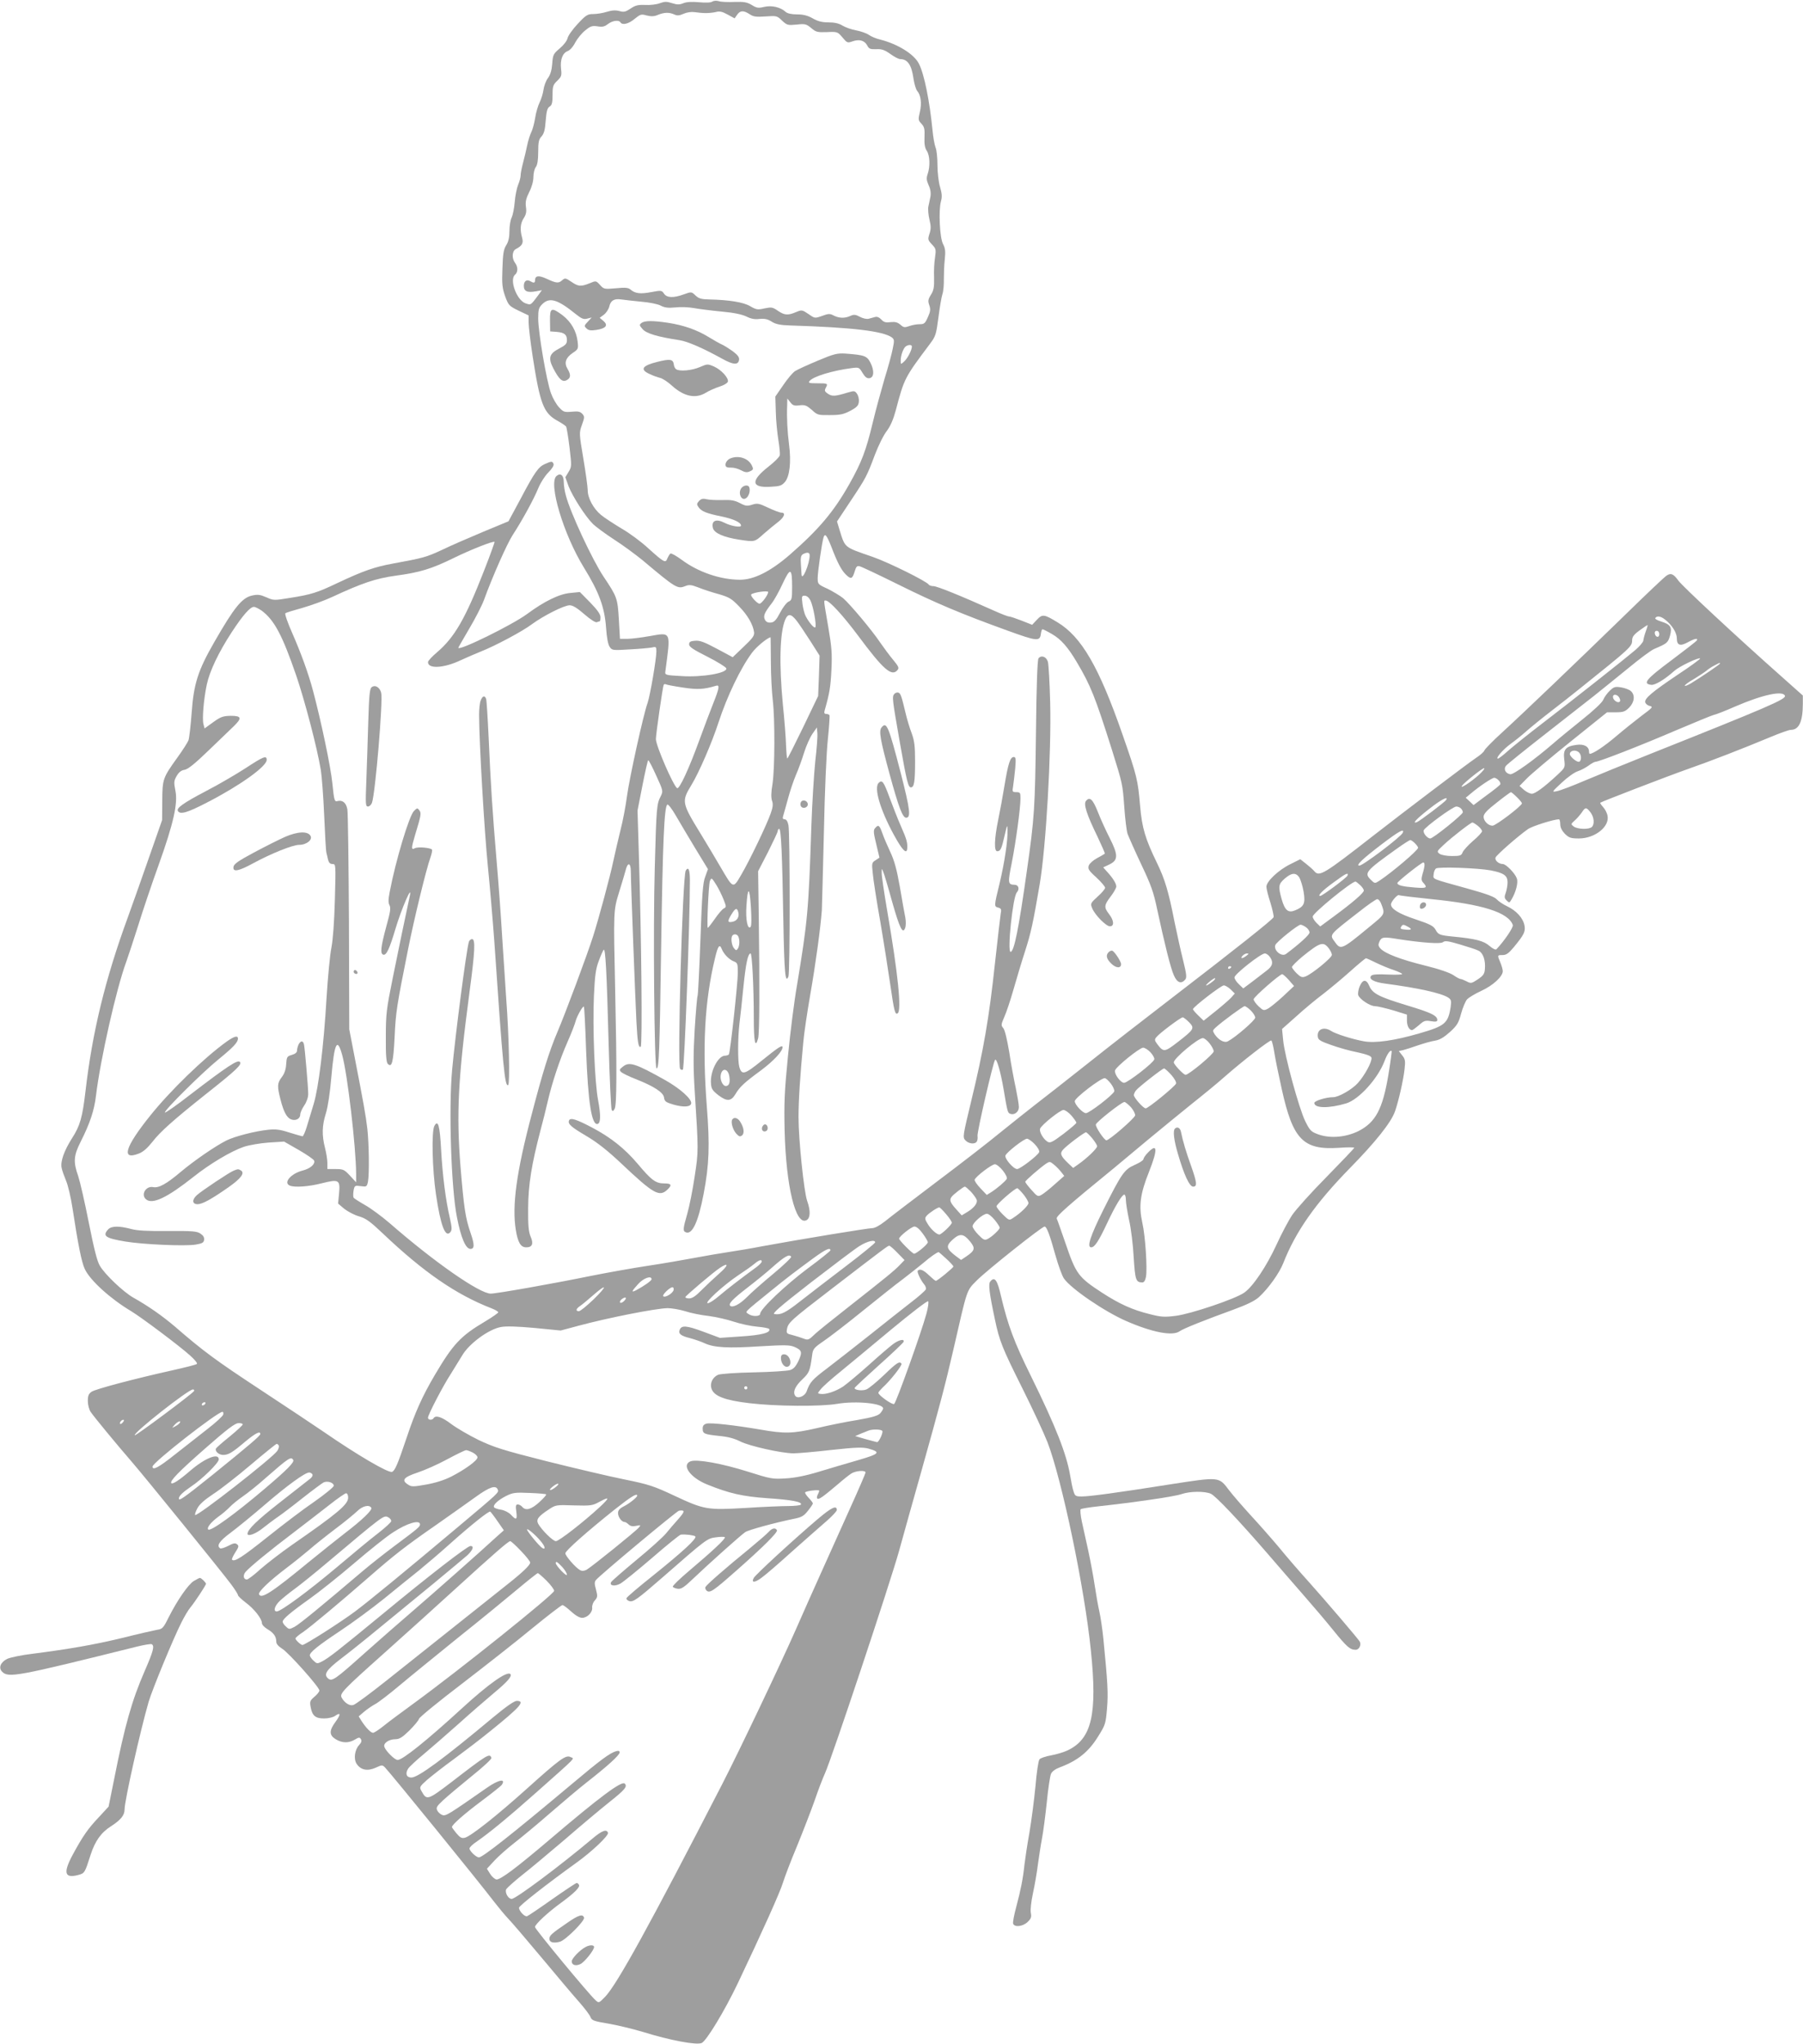 <?xml version="1.0" standalone="no"?>
<!DOCTYPE svg PUBLIC "-//W3C//DTD SVG 20010904//EN"
 "http://www.w3.org/TR/2001/REC-SVG-20010904/DTD/svg10.dtd">
<svg version="1.0" xmlns="http://www.w3.org/2000/svg"
 width="1129pt" height="1280pt" viewBox="0 0 1129 1280"
 preserveAspectRatio="xMidYMid meet">
<g transform="translate(0,1280) scale(0.1,-0.1)"
fill="#9e9e9e" stroke="none">
<path d="M4460 12790 c-9 -7 -42 -8 -83 -4 -45 4 -78 2 -98 -6 -24 -10 -38
-10 -70 0 -34 11 -46 11 -77 0 -20 -8 -62 -13 -92 -11 -45 2 -63 -3 -92 -23
-32 -21 -42 -23 -70 -15 -23 6 -46 5 -78 -5 -25 -8 -63 -14 -85 -14 -36 0 -46
-6 -98 -62 -32 -34 -60 -74 -63 -89 -4 -17 -24 -43 -49 -64 -40 -34 -43 -40
-47 -95 -3 -40 -11 -69 -27 -91 -13 -17 -25 -51 -28 -74 -3 -23 -14 -58 -24
-78 -10 -20 -23 -64 -28 -97 -5 -33 -16 -73 -24 -89 -8 -16 -20 -53 -26 -83
-6 -30 -18 -80 -26 -110 -8 -30 -15 -65 -15 -78 0 -12 -7 -39 -16 -60 -8 -20
-18 -68 -21 -107 -3 -38 -12 -82 -19 -97 -8 -15 -14 -53 -14 -84 0 -39 -6 -67
-20 -89 -17 -27 -21 -55 -24 -147 -4 -97 -1 -121 17 -173 21 -57 25 -61 84
-90 l63 -30 0 -44 c0 -25 11 -119 25 -210 46 -298 68 -355 151 -403 30 -16 56
-34 59 -39 3 -5 13 -63 21 -129 14 -119 14 -122 -6 -155 l-20 -33 20 -56 c25
-64 103 -186 151 -235 19 -19 79 -63 134 -99 55 -35 136 -95 180 -131 207
-174 218 -180 265 -161 25 10 38 9 82 -8 29 -12 87 -31 128 -42 66 -19 82 -29
128 -77 53 -54 88 -114 94 -163 2 -21 -11 -38 -66 -90 l-68 -65 -99 53 c-79
42 -107 53 -137 50 -29 -2 -37 -7 -37 -23 0 -15 27 -33 115 -77 63 -32 116
-65 118 -73 7 -29 -150 -57 -282 -48 -97 5 -103 7 -100 27 34 257 39 247 -99
223 -51 -9 -114 -17 -139 -17 l-46 0 -7 123 c-8 132 -11 140 -96 267 -70 105
-207 399 -235 505 -8 27 -14 67 -14 88 0 41 -20 58 -45 37 -53 -44 43 -366
172 -575 94 -152 129 -248 138 -375 4 -60 12 -104 22 -119 15 -23 17 -24 127
-17 61 3 123 9 139 12 25 6 27 4 27 -25 0 -48 -39 -276 -55 -322 -27 -75 -114
-472 -129 -584 -8 -61 -26 -157 -41 -214 -14 -57 -34 -143 -44 -190 -21 -100
-91 -360 -128 -476 -36 -113 -173 -481 -224 -600 -50 -118 -91 -249 -159 -510
-96 -362 -125 -575 -100 -727 13 -79 31 -108 65 -108 38 0 47 22 28 66 -13 31
-17 68 -16 179 1 147 21 272 78 490 15 55 35 136 45 180 27 116 74 259 124
372 24 54 46 112 50 128 8 32 46 99 52 92 3 -2 9 -125 14 -273 12 -327 35
-474 73 -461 19 6 19 58 2 149 -21 109 -35 451 -26 653 6 131 12 171 31 220
12 33 26 64 30 68 11 12 19 -130 31 -583 6 -223 15 -411 19 -419 6 -11 10 -10
19 7 13 25 14 238 3 742 -11 501 -11 498 25 615 17 55 35 115 40 134 13 55 33
51 33 -6 0 -64 28 -798 35 -938 7 -133 13 -167 27 -159 11 7 5 672 -12 1214
l-8 265 31 158 c17 86 33 157 36 157 4 0 26 -43 50 -96 43 -94 44 -97 29 -128
-26 -50 -28 -68 -38 -448 -11 -376 -3 -1258 11 -1258 16 0 19 96 29 765 10
653 19 868 38 887 5 5 28 -24 54 -69 25 -43 80 -136 123 -207 l78 -128 -17
-47 c-15 -38 -20 -107 -30 -392 -7 -190 -15 -350 -18 -355 -3 -5 -11 -99 -18
-209 -9 -153 -9 -243 0 -385 24 -380 24 -376 0 -535 -12 -82 -33 -187 -46
-233 -28 -97 -29 -111 -9 -118 40 -16 78 67 111 241 35 183 39 305 20 546 -29
374 -14 660 51 929 18 77 29 92 42 59 12 -32 47 -68 77 -79 22 -9 24 -15 24
-71 0 -64 -47 -497 -56 -511 -3 -4 -14 -8 -24 -8 -44 0 -95 -100 -88 -175 2
-33 10 -44 47 -73 53 -40 79 -38 106 7 27 46 55 72 160 149 80 60 135 119 135
145 0 17 -26 0 -130 -84 -108 -88 -126 -93 -141 -38 -10 36 -9 184 1 269 5 41
17 145 25 230 15 147 28 210 45 210 9 0 20 -208 20 -402 0 -152 9 -196 27
-130 9 30 10 330 4 767 l-4 280 62 120 c33 66 61 125 61 132 0 7 4 13 9 13 12
0 19 -157 26 -575 6 -326 12 -398 32 -349 10 24 10 896 0 947 -5 24 -13 37
-24 37 -10 0 -14 6 -10 18 3 9 16 58 30 107 13 50 36 118 51 153 15 34 38 97
51 140 13 42 37 95 52 117 l28 40 3 -36 c2 -20 -4 -99 -13 -175 -8 -77 -20
-265 -25 -419 -17 -517 -23 -583 -90 -987 -17 -97 -42 -295 -56 -440 -22 -221
-25 -295 -21 -468 9 -350 69 -596 137 -560 25 13 26 60 4 121 -20 58 -54 384
-54 524 0 103 10 262 30 470 4 50 24 185 44 300 34 194 64 417 72 525 1 25 7
245 13 490 5 254 16 505 25 584 8 77 12 144 10 148 -3 4 -12 8 -21 8 -11 0
-14 6 -9 23 30 105 37 147 42 252 5 102 2 143 -20 271 -30 175 -29 164 -16
164 23 0 108 -93 203 -220 159 -214 211 -259 247 -215 11 13 6 23 -27 63 -22
26 -58 75 -81 108 -52 78 -190 242 -233 279 -19 15 -62 41 -96 58 -62 28 -63
30 -63 68 0 38 26 217 36 252 9 31 20 18 49 -55 38 -100 63 -147 90 -174 33
-33 42 -30 56 16 10 34 16 39 33 34 12 -3 120 -54 241 -114 234 -116 390 -182
680 -287 190 -69 207 -71 213 -19 2 14 6 26 10 26 4 0 30 -13 59 -30 56 -32
100 -82 155 -175 87 -146 116 -220 219 -545 69 -221 68 -217 79 -365 5 -71 14
-146 20 -165 7 -19 45 -105 85 -190 62 -130 78 -175 100 -280 47 -219 85 -372
105 -416 20 -47 46 -57 71 -28 11 13 9 33 -13 122 -15 59 -38 166 -53 237 -38
194 -61 270 -111 373 -72 148 -93 217 -105 354 -14 165 -19 188 -111 451 -147
422 -256 610 -407 701 -84 51 -94 52 -129 15 l-29 -31 -66 26 c-36 14 -71 26
-79 26 -7 0 -49 16 -93 36 -212 95 -358 154 -380 154 -13 0 -26 4 -30 10 -12
20 -254 140 -350 173 -184 64 -172 54 -209 172 l-15 50 83 125 c100 150 104
159 154 292 22 58 55 125 75 150 23 31 41 73 56 129 53 200 54 203 214 416 36
48 39 59 53 165 8 62 19 128 25 146 6 17 10 60 9 95 0 34 2 90 6 124 5 48 3
69 -11 95 -21 39 -29 212 -13 268 8 28 6 49 -6 90 -9 30 -16 90 -16 136 0 46
-5 95 -12 111 -6 15 -15 64 -19 108 -18 183 -52 352 -85 416 -30 60 -132 123
-241 151 -27 6 -59 20 -73 30 -14 10 -49 22 -79 28 -29 5 -68 19 -86 30 -22
14 -50 20 -88 20 -40 0 -67 7 -98 25 -32 18 -59 25 -98 25 -36 0 -61 6 -72 16
-32 29 -86 42 -134 31 -37 -9 -48 -7 -78 12 -29 17 -47 21 -108 19 -41 -2 -85
0 -99 5 -14 4 -31 3 -40 -3z m-40 -72 c19 0 48 3 64 7 22 6 40 2 72 -16 l44
-24 16 23 c19 27 40 28 78 3 24 -16 41 -18 100 -14 69 5 72 4 103 -26 31 -29
36 -30 91 -25 53 6 60 4 91 -21 30 -26 39 -28 99 -26 66 3 67 2 97 -33 29 -35
32 -36 63 -25 42 15 75 6 92 -25 11 -22 19 -25 56 -24 34 2 53 -4 89 -30 25
-18 52 -32 61 -32 47 0 72 -36 84 -122 5 -33 15 -67 23 -77 23 -26 30 -78 17
-132 -11 -47 -11 -52 10 -74 18 -19 21 -33 19 -83 -2 -43 2 -68 14 -86 20 -29
22 -98 6 -145 -9 -26 -8 -39 6 -71 12 -26 15 -50 11 -72 -4 -18 -9 -46 -13
-62 -3 -15 0 -52 7 -81 10 -41 10 -60 0 -89 -11 -35 -10 -39 15 -66 26 -27 27
-32 20 -82 -5 -29 -8 -86 -6 -126 1 -60 -2 -80 -20 -108 -18 -29 -19 -39 -10
-65 9 -26 7 -40 -9 -75 -17 -39 -23 -44 -51 -44 -18 0 -47 -5 -66 -12 -29 -10
-35 -9 -55 9 -18 15 -32 19 -61 16 -30 -4 -43 -1 -58 16 -13 14 -28 20 -40 16
-10 -3 -28 -8 -40 -11 -12 -3 -35 2 -54 12 -28 15 -38 16 -60 6 -35 -16 -70
-15 -104 2 -24 13 -33 13 -73 -2 -46 -16 -46 -16 -86 12 -39 26 -41 27 -77 12
-51 -22 -73 -20 -114 8 -33 23 -40 24 -84 15 -43 -10 -52 -8 -90 14 -43 25
-130 39 -254 42 -51 1 -67 5 -88 25 -25 24 -26 24 -73 7 -65 -24 -106 -22
-124 4 -14 21 -17 22 -80 10 -69 -13 -101 -9 -130 16 -14 12 -32 14 -92 8 -72
-6 -75 -6 -99 21 -25 27 -25 27 -66 10 -55 -22 -70 -20 -114 10 -35 24 -40 24
-56 10 -23 -21 -37 -20 -97 8 -52 24 -74 21 -74 -11 0 -15 -9 -16 -29 -4 -23
14 -41 1 -41 -29 0 -34 22 -44 76 -34 l37 7 -21 -29 c-50 -67 -47 -65 -82 -53
-55 20 -102 148 -65 179 19 16 19 49 0 74 -21 28 -19 73 4 86 41 21 50 38 40
72 -14 51 -11 90 11 123 14 22 18 39 13 70 -4 32 1 53 21 93 16 31 26 68 26
94 0 24 7 52 15 62 10 13 15 44 15 95 0 62 4 79 21 97 15 17 22 40 26 99 5 60
10 79 25 88 14 9 18 24 18 73 0 54 3 63 29 88 27 26 29 33 24 75 -6 57 9 98
41 111 15 5 35 28 48 54 13 24 41 59 63 76 33 27 44 30 77 25 30 -5 43 -2 64
14 28 22 69 28 79 11 12 -19 51 -10 89 22 36 29 41 31 76 21 29 -7 47 -6 70 4
39 16 71 17 103 2 18 -8 31 -7 58 5 20 9 48 13 69 10 19 -3 51 -6 70 -6z
m-405 -1807 c50 -4 105 -15 123 -25 25 -13 46 -15 90 -11 31 4 84 2 117 -4 33
-6 112 -16 175 -22 77 -7 127 -18 154 -31 28 -14 52 -19 82 -15 33 3 51 -1 76
-17 26 -16 52 -22 118 -24 388 -12 579 -35 635 -75 15 -12 16 -19 5 -71 -6
-32 -29 -116 -51 -187 -21 -72 -55 -195 -74 -275 -42 -175 -69 -247 -146 -384
-98 -174 -192 -285 -373 -443 -121 -105 -225 -157 -312 -157 -123 0 -263 48
-367 126 -33 24 -63 41 -69 38 -5 -3 -13 -17 -19 -30 -11 -32 -21 -26 -121 64
-42 39 -116 94 -165 122 -48 29 -107 67 -130 86 -47 39 -83 105 -83 155 0 19
-12 107 -27 196 -27 161 -27 163 -9 213 17 47 17 52 2 69 -13 14 -27 17 -66
13 -46 -4 -52 -2 -79 27 -17 18 -40 58 -51 89 -27 72 -80 382 -80 468 0 56 4
68 25 89 46 46 96 31 212 -63 35 -28 48 -33 70 -27 l28 7 -24 -26 c-23 -24
-24 -28 -9 -42 13 -13 27 -15 61 -10 61 9 77 29 46 56 l-24 20 27 20 c14 11
29 34 33 50 8 38 31 52 75 45 19 -3 76 -9 125 -14z m1695 -281 c0 -22 -28 -76
-49 -94 -21 -19 -21 -19 -21 7 0 32 17 79 33 89 17 11 37 10 37 -2z m-640
-1307 c0 -53 -48 -167 -51 -120 0 6 -2 36 -4 64 -3 41 0 55 13 63 26 14 42 12
42 -7z m-110 -199 c0 -74 -2 -82 -22 -91 -12 -5 -36 -36 -53 -69 -24 -46 -37
-60 -57 -62 -19 -2 -30 3 -38 17 -12 24 -4 44 42 103 16 20 47 76 69 124 48
103 59 99 59 -22z m-150 -31 c0 -18 -41 -73 -54 -73 -15 0 -60 50 -52 58 14
13 106 26 106 15z m264 -51 c18 -35 41 -160 31 -170 -7 -7 -37 27 -59 68 -8
14 -17 49 -21 78 -6 48 -5 52 14 52 12 0 26 -11 35 -28z m-87 -127 c15 -19 54
-77 86 -127 l59 -93 -4 -127 -5 -126 -94 -196 c-52 -107 -96 -195 -99 -195 -3
-1 -6 36 -8 82 -1 45 -10 161 -20 257 -24 252 -19 447 14 528 17 41 36 41 71
-3z m-160 -257 c0 -84 6 -193 12 -243 14 -118 13 -430 -2 -525 -9 -52 -9 -84
-3 -103 8 -21 6 -41 -8 -80 -25 -72 -133 -297 -185 -385 -51 -88 -49 -88 -128
47 -31 53 -86 146 -123 206 -122 199 -123 206 -61 309 47 76 130 268 171 395
53 162 138 339 209 434 26 36 94 92 116 97 1 0 1 -69 2 -152z m-551 -163 c92
-14 131 -12 207 11 25 8 22 -13 -18 -113 -19 -48 -58 -151 -86 -228 -65 -179
-125 -308 -139 -300 -24 15 -132 264 -133 307 0 30 43 330 49 340 3 5 9 6 14
3 5 -3 52 -12 106 -20z m209 -1235 c14 -22 34 -63 45 -90 19 -48 19 -50 1 -59
-10 -6 -35 -35 -56 -66 -21 -30 -41 -55 -43 -55 -7 0 5 272 13 293 10 23 11
23 40 -23z m215 -264 c-19 -19 -32 47 -26 132 8 124 20 121 28 -8 4 -68 4
-118 -2 -124z m-77 92 c8 -29 -8 -55 -38 -60 -30 -6 -31 4 -4 48 24 39 34 42
42 12z m1 -154 c9 -23 7 -57 -4 -74 -9 -13 -12 -12 -25 4 -15 20 -20 67 -8 79
11 12 31 7 37 -9z m-58 -869 c8 -42 0 -65 -21 -65 -21 0 -39 43 -31 74 10 40
43 35 52 -9z"/>
<path d="M3444 10793 l1 -68 40 -3 c49 -4 65 -17 65 -52 0 -22 -8 -31 -46 -51
-65 -33 -73 -60 -39 -126 36 -69 57 -88 84 -73 25 13 27 33 5 70 -23 37 -12
70 32 100 35 23 36 26 31 71 -8 67 -40 122 -93 164 -71 53 -81 49 -80 -32z"/>
<path d="M4017 10778 c-15 -12 -14 -15 7 -39 23 -27 93 -48 231 -69 51 -8 147
-50 265 -115 71 -40 103 -42 108 -8 2 16 -8 30 -40 54 -24 17 -54 36 -68 42
-14 6 -52 28 -85 48 -72 44 -155 73 -253 88 -94 14 -144 14 -165 -1z"/>
<path d="M5119 10541 c-64 -27 -128 -56 -141 -65 -14 -9 -47 -48 -74 -88 l-49
-71 3 -97 c1 -53 9 -132 16 -175 7 -42 11 -86 9 -96 -3 -11 -34 -42 -70 -70
-114 -89 -110 -134 10 -127 60 3 72 7 92 30 30 35 40 126 26 233 -11 86 -15
172 -12 245 l1 45 19 -24 c15 -20 25 -23 57 -19 34 4 44 0 77 -28 35 -33 40
-34 115 -33 64 0 85 5 127 27 41 22 51 33 53 57 2 17 -4 39 -12 50 -13 18 -17
19 -58 7 -78 -24 -97 -25 -123 -8 -21 14 -23 20 -15 36 16 29 14 30 -51 30
-53 0 -60 2 -49 15 23 28 141 64 262 80 47 6 48 5 69 -30 16 -26 27 -35 43
-33 29 4 32 46 7 96 -22 44 -38 49 -156 58 -54 3 -71 -1 -176 -45z"/>
<path d="M4116 10534 c-95 -23 -111 -48 -48 -76 20 -10 49 -20 65 -24 15 -3
50 -26 77 -51 74 -66 146 -81 210 -42 19 12 57 29 85 38 29 9 51 23 53 32 4
24 -41 73 -87 94 -40 17 -41 17 -90 -4 -49 -21 -125 -28 -147 -13 -7 4 -14 18
-15 32 -5 31 -24 34 -103 14z"/>
<path d="M4574 9930 c-23 -9 -38 -36 -28 -51 3 -5 17 -8 32 -7 15 1 42 -6 61
-16 26 -14 39 -16 57 -7 21 9 23 13 12 36 -21 45 -82 66 -134 45z"/>
<path d="M4639 9739 c-17 -32 4 -74 30 -60 19 10 31 46 23 69 -6 20 -40 14
-53 -9z"/>
<path d="M4377 9663 c-15 -17 -15 -22 -2 -40 18 -25 50 -38 144 -57 75 -16
121 -37 121 -57 0 -14 -63 -3 -102 17 -54 28 -85 14 -74 -32 8 -32 67 -58 164
-73 99 -15 96 -16 155 37 30 26 71 60 91 75 38 30 47 57 19 57 -10 0 -47 14
-83 31 -59 28 -68 29 -100 19 -31 -10 -41 -9 -77 10 -33 17 -56 21 -110 19
-37 -1 -82 1 -98 5 -24 6 -34 3 -48 -11z"/>
<path d="M3413 9895 c-41 -18 -64 -49 -153 -218 l-76 -141 -159 -66 c-88 -37
-204 -87 -257 -113 -99 -46 -118 -51 -309 -86 -114 -21 -184 -45 -349 -123
-124 -59 -162 -71 -296 -92 -98 -16 -101 -16 -146 4 -39 17 -54 19 -90 11 -63
-14 -112 -75 -236 -291 -103 -179 -129 -262 -142 -444 -6 -81 -15 -158 -20
-172 -6 -14 -37 -63 -69 -107 -92 -128 -94 -135 -95 -272 l-1 -120 -77 -220
c-42 -121 -104 -296 -138 -390 -141 -385 -222 -717 -265 -1090 -19 -162 -34
-215 -84 -292 -49 -77 -74 -146 -65 -186 3 -16 16 -52 28 -81 12 -28 30 -105
40 -171 34 -223 57 -340 77 -381 33 -71 160 -186 289 -263 69 -42 302 -217
370 -278 28 -25 48 -49 43 -53 -4 -5 -73 -22 -153 -40 -238 -53 -480 -117
-506 -134 -19 -13 -24 -25 -24 -59 0 -23 8 -54 18 -68 21 -31 160 -200 258
-313 78 -90 556 -679 622 -767 23 -31 42 -61 42 -67 0 -5 22 -26 48 -46 52
-38 102 -101 102 -129 0 -10 16 -27 35 -38 39 -23 55 -46 55 -79 0 -13 13 -28
35 -42 40 -23 235 -242 235 -263 0 -7 -14 -25 -31 -39 -28 -24 -30 -30 -24
-64 10 -55 30 -72 84 -72 27 0 56 7 69 16 36 25 37 10 3 -37 -41 -55 -40 -84
1 -109 41 -25 81 -25 119 -3 26 16 31 16 39 3 6 -10 3 -21 -11 -36 -28 -30
-36 -87 -16 -118 26 -39 67 -47 118 -25 41 19 43 19 60 2 44 -47 584 -711 684
-842 28 -36 66 -82 85 -102 19 -19 114 -130 210 -245 96 -115 202 -241 237
-280 35 -40 67 -82 71 -95 8 -20 22 -25 113 -40 57 -10 156 -34 219 -53 164
-51 332 -83 364 -68 30 14 143 200 226 374 155 326 264 569 282 628 11 36 51
141 90 234 38 93 87 220 109 282 21 62 50 138 65 171 43 95 408 1192 464 1393
28 102 91 327 140 500 117 417 149 539 200 760 89 389 81 366 147 433 59 60
407 337 424 337 13 0 32 -50 68 -180 18 -63 41 -128 53 -145 44 -64 255 -208
391 -267 163 -71 289 -95 333 -64 23 17 159 71 338 136 84 31 132 54 159 78
59 54 128 150 153 214 77 196 200 372 416 593 161 164 259 287 283 356 22 62
52 193 60 264 6 53 4 64 -15 87 l-21 27 28 6 c15 4 57 17 93 30 36 12 84 26
106 29 30 5 56 21 93 54 45 41 54 56 70 115 10 37 27 77 37 89 11 12 51 36 90
54 74 34 134 90 134 123 0 10 -7 35 -15 54 -20 47 -20 47 14 47 23 0 38 11 69
48 65 79 75 98 68 137 -9 47 -51 93 -108 120 -26 12 -55 32 -65 43 -13 16 -64
35 -183 68 -234 65 -215 57 -213 89 1 16 8 32 15 37 17 12 264 3 343 -12 81
-16 105 -32 105 -74 0 -18 -5 -48 -11 -65 -10 -27 -9 -35 5 -49 16 -16 18 -16
29 3 29 47 45 109 35 135 -12 33 -68 90 -88 90 -26 0 -52 24 -45 41 6 16 142
135 202 177 26 19 163 62 195 62 4 0 8 -14 8 -31 0 -20 10 -40 29 -60 26 -25
37 -29 88 -29 100 0 193 74 179 142 -3 18 -16 42 -28 55 -12 13 -20 25 -17 27
9 7 421 166 549 211 146 51 341 127 514 199 59 25 118 46 130 46 51 0 75 52
75 165 l0 50 -146 130 c-264 234 -607 553 -633 589 -31 43 -47 50 -74 32 -12
-7 -132 -121 -266 -252 -293 -285 -626 -604 -767 -733 -56 -51 -105 -101 -108
-110 -3 -9 -27 -30 -53 -47 -47 -31 -447 -334 -642 -486 -310 -242 -339 -260
-370 -223 -7 9 -30 29 -50 45 l-38 30 -62 -31 c-74 -36 -150 -108 -150 -141 0
-13 11 -58 25 -100 13 -43 22 -83 20 -91 -6 -15 -239 -200 -640 -508 -159
-122 -396 -306 -525 -409 -129 -102 -275 -217 -325 -255 -49 -38 -148 -117
-220 -175 -71 -59 -251 -198 -400 -310 -148 -112 -294 -223 -323 -247 -33 -26
-64 -43 -80 -43 -27 0 -446 -69 -687 -113 -71 -14 -168 -30 -215 -37 -47 -7
-141 -23 -210 -36 -69 -13 -201 -36 -295 -50 -93 -14 -255 -43 -360 -64 -224
-46 -585 -110 -622 -110 -70 0 -353 197 -634 442 -49 42 -118 93 -154 113 -35
20 -68 41 -71 46 -3 6 -3 25 0 44 6 32 8 33 45 28 36 -5 38 -4 45 27 9 49 7
234 -4 334 -10 84 -23 157 -86 481 l-27 140 -2 670 c-2 369 -6 687 -10 708 -8
41 -30 59 -62 51 -18 -5 -21 2 -32 113 -11 105 -69 382 -121 578 -29 109 -76
238 -131 363 -28 63 -47 118 -42 122 4 4 53 19 108 34 55 16 138 46 185 68
187 87 273 116 396 133 155 21 226 43 365 111 106 52 248 108 256 101 1 -2
-28 -84 -67 -183 -116 -297 -183 -414 -293 -508 -32 -27 -57 -54 -57 -62 0
-44 100 -38 205 12 39 18 95 42 125 54 91 36 262 127 320 171 72 53 202 119
237 119 20 0 47 -17 92 -56 38 -33 69 -53 78 -50 8 3 17 6 19 6 2 0 4 11 4 26
0 17 -19 45 -64 91 l-65 66 -60 -6 c-69 -6 -163 -52 -271 -132 -94 -69 -430
-234 -430 -211 0 2 31 56 68 119 38 64 79 144 92 179 53 146 144 352 181 409
60 92 133 226 160 293 13 32 41 76 62 97 24 24 37 45 33 54 -7 18 -12 18 -53
0z m-1775 -918 c80 -60 129 -152 217 -407 54 -159 131 -452 154 -592 6 -37 16
-165 21 -285 5 -120 11 -225 14 -233 2 -8 7 -27 10 -42 5 -20 13 -28 28 -28
21 0 21 0 15 -222 -4 -142 -12 -252 -22 -303 -9 -44 -22 -183 -30 -310 -18
-307 -50 -566 -81 -668 -14 -45 -33 -109 -43 -142 -10 -33 -22 -60 -27 -60 -5
1 -42 11 -83 24 -58 19 -86 22 -132 17 -80 -8 -213 -42 -263 -68 -69 -35 -197
-123 -281 -193 -93 -79 -141 -105 -176 -98 -46 9 -79 -48 -44 -77 40 -33 132
11 295 140 104 83 237 162 316 189 32 11 103 23 156 27 l97 6 91 -52 c50 -29
94 -59 97 -67 8 -22 -24 -50 -71 -62 -75 -19 -125 -78 -80 -95 31 -12 117 -6
199 15 108 27 116 22 108 -65 l-6 -62 39 -33 c22 -17 63 -39 92 -47 44 -13 70
-32 150 -108 255 -242 458 -382 680 -468 23 -9 42 -20 42 -25 0 -4 -37 -30
-82 -57 -154 -91 -201 -142 -315 -335 -79 -134 -124 -235 -176 -391 -56 -167
-74 -209 -92 -216 -22 -9 -217 105 -430 252 -60 41 -239 160 -397 264 -275
181 -353 238 -533 394 -80 68 -166 128 -260 181 -62 35 -179 146 -210 200 -17
28 -37 109 -69 270 -25 127 -55 257 -66 290 -32 90 -29 129 15 216 58 115 85
195 96 288 27 225 127 670 190 840 11 30 44 131 74 225 29 94 87 266 129 382
93 260 121 385 104 465 -10 50 -9 60 8 90 14 24 29 36 50 39 22 4 64 38 149
120 65 63 136 131 157 151 55 53 51 67 -17 67 -48 -1 -63 -6 -110 -40 l-54
-39 -7 27 c-9 33 2 159 21 248 18 84 73 200 155 326 70 107 116 160 140 160 9
0 30 -11 48 -23z m8789 -57 c43 -34 73 -82 73 -117 0 -44 21 -51 70 -24 40 22
65 28 55 11 -3 -6 -76 -62 -161 -126 -157 -117 -180 -145 -125 -152 23 -4 85
33 146 88 30 27 153 86 161 77 3 -2 -59 -48 -138 -100 -162 -109 -211 -150
-206 -174 2 -9 14 -20 28 -23 23 -6 19 -10 -51 -62 -42 -32 -113 -89 -159
-128 -70 -60 -144 -110 -165 -110 -3 0 -5 6 -5 14 0 32 -32 49 -79 42 -67 -9
-84 -29 -76 -92 6 -50 6 -50 -42 -95 -85 -79 -140 -119 -161 -119 -11 0 -34
11 -49 24 l-28 25 45 46 c25 26 148 130 274 231 l229 184 54 0 c47 0 59 4 84
29 34 34 39 79 11 104 -10 9 -37 19 -60 23 -38 6 -46 4 -72 -21 -16 -15 -34
-40 -41 -57 -7 -17 -60 -67 -133 -125 -66 -53 -148 -120 -181 -149 -118 -102
-248 -195 -268 -192 -30 5 -44 33 -26 54 7 9 115 96 239 193 124 97 265 208
314 246 49 39 145 117 214 173 69 57 141 111 161 119 80 34 85 38 98 82 15 54
4 71 -57 90 -23 7 -38 16 -35 21 10 16 35 12 62 -10z m-122 -75 c-8 -22 -14
-47 -15 -56 0 -9 -23 -36 -51 -60 -71 -60 -391 -313 -578 -456 -85 -65 -181
-142 -213 -170 -32 -29 -63 -53 -68 -53 -18 0 31 57 79 92 25 18 69 53 97 78
28 25 97 81 154 125 57 44 139 108 182 143 317 254 328 264 328 302 0 22 10
36 47 63 27 20 49 34 50 33 1 -1 -4 -20 -12 -41z m85 -16 c0 -24 -23 -21 -28
4 -2 10 3 17 12 17 10 0 16 -9 16 -21z m380 -184 c0 -5 -118 -85 -182 -124
-21 -12 -38 -19 -38 -14 0 5 26 24 58 42 31 19 66 42 77 51 11 10 34 25 50 33
34 18 35 19 35 12z m407 -202 c7 -21 -111 -72 -842 -363 -148 -59 -334 -135
-412 -168 -77 -33 -156 -63 -175 -66 -32 -7 -32 -5 32 54 35 33 80 65 100 71
19 6 49 22 67 35 17 13 37 24 43 24 22 0 286 103 500 195 118 50 227 95 242
99 16 3 76 27 135 53 172 74 299 101 310 66z m-1037 -12 c7 -14 7 -22 0 -26
-13 -8 -40 13 -40 31 0 21 28 17 40 -5z m-252 -343 c17 -17 15 -58 -3 -58 -16
0 -55 34 -55 48 0 24 38 30 58 10z m-629 -141 c-48 -43 -118 -89 -105 -68 13
20 127 111 139 111 7 -1 -9 -20 -34 -43z m125 -33 c9 -8 13 -20 10 -26 -3 -5
-42 -37 -87 -69 l-80 -60 -24 23 -25 23 34 28 c49 42 131 97 145 97 6 0 19 -7
27 -16z m114 -105 c18 -17 32 -35 32 -39 0 -16 -164 -140 -184 -140 -27 0 -56
29 -56 56 0 18 21 41 83 89 45 36 85 65 88 65 3 0 20 -14 37 -31z m-443 -18
c-7 -13 -165 -132 -183 -139 -33 -12 -2 21 76 82 73 58 125 85 107 57z m93
-53 c7 -7 12 -17 12 -24 0 -14 -186 -164 -204 -164 -19 0 -47 35 -41 51 8 21
183 149 204 149 9 0 22 -5 29 -12z m811 -24 c23 -30 27 -74 9 -92 -17 -17 -90
-15 -114 3 -19 15 -18 15 7 38 15 13 34 36 44 50 22 34 28 34 54 1z m-705 -85
c14 -11 26 -26 26 -34 0 -7 -25 -34 -56 -60 -30 -26 -60 -59 -65 -71 -8 -21
-15 -24 -67 -24 -34 0 -66 6 -78 14 -18 14 -17 16 26 56 52 49 170 140 180
140 4 0 19 -9 34 -21z m-470 -43 c-10 -25 -249 -206 -272 -206 -25 0 21 43
143 136 107 81 140 99 129 70z m76 -66 c11 -11 20 -24 20 -28 0 -16 -164 -155
-243 -207 -28 -18 -29 -18 -54 7 -42 42 -32 54 161 192 43 31 82 56 87 56 5 0
18 -9 29 -20z m60 -136 c0 -9 -5 -34 -12 -55 -9 -33 -9 -42 5 -57 28 -31 20
-35 -55 -29 -77 6 -108 14 -108 28 0 9 151 129 163 129 4 0 7 -7 7 -16z m-784
-78 c8 -14 21 -54 27 -90 12 -73 3 -93 -53 -116 -43 -18 -64 -1 -84 68 -23 82
-21 96 19 131 43 37 69 39 91 7z m302 12 c-5 -14 -157 -127 -171 -128 -20 0
15 35 84 85 76 56 94 65 87 43z m79 -60 c13 -12 23 -27 23 -34 0 -15 -72 -77
-189 -163 l-84 -62 -23 22 c-13 13 -24 30 -24 40 0 21 242 219 268 219 3 0 16
-10 29 -22z m447 -88 c319 -32 481 -83 509 -162 5 -14 -55 -102 -103 -152 -5
-5 -23 4 -43 21 -36 32 -88 45 -222 58 -91 9 -99 12 -116 44 -14 24 -34 34
-126 65 -103 34 -153 65 -153 93 0 17 41 64 50 58 5 -3 97 -14 204 -25z m-316
-27 c26 -68 28 -64 -76 -149 -168 -139 -177 -143 -211 -95 -37 51 -46 40 152
194 54 43 104 77 111 77 8 0 18 -12 24 -27z m-470 -149 c12 -8 22 -23 22 -33
0 -14 -64 -72 -147 -134 -28 -21 -80 23 -67 56 7 19 141 127 158 127 6 0 22
-7 34 -16z m642 1 c25 -14 17 -20 -25 -15 -25 2 -29 6 -20 19 8 14 15 13 45
-4z m-66 -75 c149 -23 267 -32 282 -19 12 10 33 7 107 -15 51 -15 103 -32 116
-39 28 -14 44 -60 39 -115 -2 -30 -10 -41 -44 -64 -39 -26 -44 -27 -70 -13
-16 8 -33 15 -38 15 -6 0 -26 11 -45 24 -22 15 -91 39 -181 61 -153 38 -248
75 -276 106 -14 16 -15 24 -6 44 13 28 25 30 116 15z m-435 -56 c12 -15 21
-34 21 -43 0 -18 -125 -120 -165 -135 -21 -8 -30 -5 -55 19 -16 16 -30 34 -30
40 0 6 30 36 66 66 110 89 130 95 163 53z m-515 -49 c-25 -19 -40 -19 -24 0 7
8 20 15 28 15 13 0 12 -3 -4 -15z m150 -10 c21 -32 14 -55 -22 -82 -15 -12
-54 -42 -87 -67 l-60 -45 -27 26 c-16 15 -28 34 -28 43 0 20 165 150 190 150
10 0 25 -11 34 -25z m664 -34 c31 -15 81 -36 110 -45 28 -10 52 -21 52 -25 0
-4 -41 -5 -91 -3 -59 3 -94 1 -102 -7 -20 -20 15 -41 88 -50 204 -27 349 -59
393 -87 19 -13 21 -20 16 -57 -16 -105 -35 -121 -198 -168 -155 -45 -275 -62
-346 -49 -71 13 -177 46 -207 66 -45 28 -88 8 -81 -38 2 -19 17 -28 83 -51 44
-16 118 -37 165 -46 59 -13 86 -23 88 -34 5 -23 -43 -112 -86 -159 -36 -40
-120 -88 -154 -88 -45 0 -118 -23 -118 -36 0 -34 92 -35 199 -3 80 24 199 155
241 266 16 43 36 71 44 62 2 -2 -7 -69 -20 -148 -36 -216 -80 -298 -187 -353
-79 -39 -176 -48 -252 -21 -46 17 -52 23 -82 83 -39 80 -129 409 -138 506 l-7
71 89 79 c48 44 124 107 168 140 44 34 121 98 170 142 50 45 94 81 98 82 4 0
33 -13 65 -29z m-908 -25 c0 -3 -4 -8 -10 -11 -5 -3 -10 -1 -10 4 0 6 5 11 10
11 6 0 10 -2 10 -4z m361 -83 l32 -37 -68 -64 c-38 -35 -81 -70 -96 -78 -26
-13 -29 -12 -58 15 -17 16 -31 36 -31 44 0 14 163 157 179 157 5 0 24 -17 42
-37z m-477 -8 c-39 -31 -58 -35 -25 -6 19 17 37 28 40 26 2 -3 -4 -12 -15 -20z
m113 -51 l25 -25 -23 -26 c-13 -14 -57 -52 -98 -85 l-74 -59 -33 32 c-19 18
-34 36 -34 40 0 13 175 148 193 149 10 0 29 -12 44 -26z m125 -131 c15 -15 28
-35 28 -45 0 -16 -122 -122 -171 -148 -22 -12 -58 7 -83 44 -14 22 -13 25 7
43 43 39 171 133 181 133 5 0 23 -12 38 -27z m-387 -73 c37 -38 33 -45 -69
-124 -84 -65 -90 -66 -130 -13 -17 23 -17 28 -5 43 20 25 152 124 165 124 5 0
23 -14 39 -30z m129 -133 c15 -19 26 -41 26 -50 0 -17 -156 -147 -176 -147
-13 0 -74 65 -74 78 0 25 152 152 182 152 9 0 28 -15 42 -33z m406 -60 c6 -39
27 -141 46 -226 70 -317 134 -383 359 -368 52 4 95 4 95 0 0 -3 -78 -85 -173
-182 -96 -97 -192 -204 -215 -238 -23 -34 -67 -117 -98 -185 -63 -137 -148
-264 -203 -302 -57 -40 -334 -133 -428 -145 -72 -9 -92 -8 -165 11 -106 26
-186 62 -296 133 -150 98 -164 116 -231 313 -26 75 -50 144 -54 152 -5 14 69
80 362 319 36 30 131 109 211 176 80 66 204 168 275 225 72 57 162 131 200
165 110 97 287 235 296 230 4 -3 13 -38 19 -78z m-5837 -14 c33 -119 86 -574
87 -742 l0 -54 -38 41 c-36 39 -43 42 -90 42 l-52 0 0 38 c0 21 -7 64 -15 95
-20 78 -19 139 6 217 12 39 26 130 34 228 19 215 37 249 68 135z m5061 18 c15
-16 26 -36 24 -44 -4 -21 -167 -147 -189 -147 -22 0 -62 54 -57 77 4 22 154
143 176 143 10 0 31 -13 46 -29z m130 -141 c21 -24 33 -46 30 -55 -7 -18 -174
-155 -190 -155 -15 0 -74 67 -74 83 0 7 6 20 13 29 16 21 166 138 176 138 5 0
25 -18 45 -40z m-378 -55 c14 -19 24 -41 21 -49 -9 -23 -156 -136 -177 -136
-20 0 -70 53 -70 75 0 20 160 143 187 144 7 1 24 -15 39 -34z m125 -147 c16
-18 28 -42 27 -52 -3 -18 -162 -156 -180 -156 -13 0 -69 83 -66 99 3 16 162
141 179 141 5 0 24 -15 40 -32z m-372 -53 c17 -20 31 -40 31 -45 0 -5 -37 -36
-81 -70 -72 -54 -84 -59 -101 -48 -27 18 -52 63 -45 81 9 24 126 117 146 117
11 0 33 -16 50 -35z m130 -142 c17 -21 31 -43 31 -50 0 -14 -62 -74 -116 -112
l-34 -24 -31 29 c-47 45 -54 62 -32 86 23 26 132 108 143 108 5 0 22 -17 39
-37z m-360 -37 c20 -21 31 -41 28 -50 -8 -21 -119 -106 -138 -106 -23 0 -80
66 -73 85 8 21 116 105 135 105 8 0 30 -15 48 -34z m164 -172 l21 -27 -60 -53
c-32 -29 -70 -59 -83 -66 -22 -12 -26 -10 -62 31 -22 24 -39 47 -39 51 0 8 88
84 129 113 23 15 26 15 48 -3 13 -10 34 -31 46 -46z m-363 6 c19 -24 28 -45
24 -52 -10 -16 -59 -58 -96 -82 l-29 -18 -40 42 c-22 23 -38 47 -36 53 6 20
107 97 127 97 10 0 33 -18 50 -40z m-200 -132 c16 -18 33 -41 36 -51 7 -21
-19 -53 -64 -79 l-30 -18 -36 40 c-36 40 -42 56 -28 75 10 15 75 65 84 65 4 0
21 -15 38 -32z m329 -17 c17 -21 31 -46 31 -54 0 -15 -49 -63 -96 -93 -25 -17
-26 -16 -65 22 -21 21 -39 44 -39 51 0 13 115 113 130 113 4 0 22 -18 39 -39z
m-485 -123 c20 -23 36 -47 36 -54 0 -12 -65 -74 -78 -74 -16 0 -52 32 -72 65
-19 30 -20 38 -8 52 14 17 68 53 80 53 3 0 23 -19 42 -42z m305 -37 c17 -21
31 -43 31 -48 0 -12 -48 -57 -76 -71 -18 -9 -26 -6 -57 26 -21 21 -37 45 -37
54 0 21 65 78 90 78 10 0 32 -18 49 -39z m-451 -85 c18 -24 32 -49 32 -54 0
-13 -71 -72 -86 -72 -11 0 -94 84 -94 94 0 14 78 76 96 76 13 0 32 -16 52 -44z
m296 -49 c35 -43 31 -57 -23 -94 l-33 -22 -35 26 c-58 45 -61 61 -19 100 46
42 69 40 110 -10z m-594 -6 c0 -5 -84 -74 -187 -152 -104 -79 -230 -176 -281
-216 -94 -74 -122 -87 -162 -81 -18 2 30 44 228 198 139 107 275 210 304 228
50 31 98 42 98 23z m140 -66 l44 -45 -30 -31 c-33 -35 -90 -81 -329 -269 -93
-73 -187 -148 -207 -168 -33 -32 -39 -34 -65 -24 -15 6 -46 16 -69 22 -38 9
-41 12 -36 38 7 41 27 58 277 250 333 256 355 272 363 272 5 0 28 -20 52 -45z
m-420 16 c0 -4 -64 -56 -143 -114 -139 -104 -297 -254 -297 -283 0 -18 -50
-19 -74 -1 -21 15 -33 3 147 149 92 75 141 112 255 196 79 58 112 74 112 53z
m725 -52 c25 -23 45 -45 45 -49 0 -8 -100 -90 -110 -90 -4 0 -23 16 -43 35
-34 33 -56 42 -70 29 -7 -7 18 -60 40 -86 9 -10 13 -24 10 -32 -3 -7 -45 -45
-94 -82 -48 -38 -165 -129 -258 -204 -94 -74 -213 -168 -266 -208 -93 -70
-108 -87 -128 -144 -12 -32 -58 -49 -72 -27 -16 24 1 61 46 103 43 41 47 53
60 147 5 43 10 49 74 93 37 25 146 109 242 187 96 77 209 168 253 200 43 33
101 79 130 103 43 37 83 65 94 66 1 0 23 -19 47 -41z m-971 12 c3 -5 -47 -53
-112 -107 -64 -53 -139 -119 -165 -146 -46 -46 -90 -68 -105 -54 -12 13 15 41
109 114 52 40 121 96 153 125 80 71 109 87 120 68z m-184 -30 c0 -6 -15 -21
-32 -34 -107 -78 -189 -142 -236 -182 -29 -25 -60 -45 -70 -45 -24 1 95 110
188 173 41 27 88 60 103 73 30 25 47 30 47 15z m-265 -74 c-33 -29 -83 -76
-111 -104 -37 -38 -59 -53 -79 -53 -14 0 -25 4 -23 9 4 10 178 158 217 183 56
37 53 15 -4 -35z m-425 -37 c0 -9 -45 -41 -97 -69 -32 -16 -29 -7 13 39 34 38
84 55 84 30z m-362 -125 c-43 -41 -84 -75 -93 -75 -22 0 -19 15 8 33 12 8 48
38 80 66 89 78 92 61 5 -24z m500 58 c-4 -21 -54 -51 -65 -39 -8 8 41 56 58
56 6 0 9 -8 7 -17z m-311 -70 c-9 -9 -20 -13 -24 -9 -4 4 1 14 11 22 25 18 35
8 13 -13z m1894 -79 c-32 -118 -189 -556 -202 -565 -12 -7 -99 55 -99 70 0 4
12 18 26 32 49 44 124 140 119 150 -12 18 -28 8 -110 -71 -46 -44 -95 -84
-110 -90 -28 -11 -78 -3 -73 10 2 5 70 68 152 142 82 73 151 139 154 146 7 21
-30 13 -67 -15 -20 -15 -89 -74 -153 -132 -65 -58 -136 -117 -159 -133 -46
-30 -108 -51 -141 -46 -20 3 -20 3 1 29 11 15 66 64 123 110 56 46 201 166
322 267 121 100 223 179 228 174 4 -4 0 -39 -11 -78z m-1511 16 c36 -12 102
-25 148 -30 45 -6 117 -22 158 -36 42 -14 108 -28 146 -31 38 -3 71 -10 74
-14 14 -23 -48 -39 -175 -47 l-133 -9 -105 39 c-105 39 -136 41 -147 11 -10
-24 8 -38 66 -52 29 -8 70 -22 91 -32 58 -27 146 -32 344 -19 154 9 186 9 216
-3 49 -21 52 -33 27 -88 -18 -37 -31 -51 -54 -58 -17 -5 -119 -12 -226 -14
-109 -2 -207 -9 -223 -15 -35 -15 -54 -54 -41 -89 16 -45 84 -71 236 -89 167
-20 447 -22 551 -4 120 20 287 3 287 -29 0 -5 -8 -18 -17 -29 -14 -16 -46 -26
-143 -43 -69 -11 -183 -34 -254 -51 -153 -35 -203 -36 -356 -9 -159 27 -308
44 -336 37 -17 -5 -24 -13 -24 -31 0 -32 9 -36 103 -46 55 -5 96 -16 131 -34
56 -29 261 -75 335 -75 25 0 131 9 235 21 157 17 197 18 233 9 81 -23 72 -33
-65 -73 -70 -20 -181 -53 -247 -73 -79 -24 -149 -38 -206 -41 -82 -5 -93 -3
-235 42 -161 51 -320 80 -360 65 -59 -23 -1 -103 104 -145 138 -56 222 -75
377 -86 152 -10 220 -23 210 -40 -4 -5 -39 -9 -78 -9 -40 0 -160 -5 -268 -12
-241 -14 -259 -11 -447 77 -128 60 -157 70 -314 102 -95 19 -314 71 -487 114
-273 69 -328 87 -425 133 -61 30 -138 75 -171 100 -58 44 -97 57 -110 36 -9
-14 -35 -12 -35 3 0 19 96 203 144 276 23 37 54 87 69 112 42 74 166 166 244
180 32 6 102 4 211 -6 l163 -16 112 30 c186 50 480 108 557 110 25 0 74 -8
110 -19z m390 -480 c0 -5 -4 -10 -10 -10 -5 0 -10 5 -10 10 0 6 5 10 10 10 6
0 10 -4 10 -10z m-3465 -20 c-10 -17 -366 -282 -371 -277 -13 13 335 287 364
287 7 0 10 -5 7 -10z m70 -80 c-3 -5 -11 -10 -16 -10 -6 0 -7 5 -4 10 3 6 11
10 16 10 6 0 7 -4 4 -10z m113 -67 c-2 -9 -46 -50 -98 -90 -52 -41 -144 -113
-204 -160 -103 -82 -141 -102 -141 -76 0 25 406 342 438 343 5 0 7 -8 5 -17z
m-628 -48 c-7 -9 -15 -13 -17 -11 -7 7 7 26 19 26 6 0 6 -6 -2 -15z m355 -5
c-3 -5 -16 -15 -28 -21 -22 -12 -22 -12 -3 10 19 21 43 30 31 11z m395 -9 c0
-5 -37 -39 -82 -76 -46 -37 -85 -71 -86 -76 -7 -17 20 -39 45 -39 33 0 57 14
137 82 65 54 96 70 96 49 0 -11 -67 -68 -298 -255 -181 -145 -212 -167 -212
-149 0 16 24 39 75 74 70 46 175 149 175 171 0 43 -86 9 -180 -72 -67 -58
-109 -85 -117 -77 -12 13 48 74 218 223 131 115 181 153 202 153 15 1 27 -3
27 -8z m4005 -41 c6 -10 -21 -70 -33 -70 -4 1 -36 9 -72 19 l-65 19 35 15 c19
8 42 17 50 20 25 9 78 8 85 -3z m-3780 -90 c4 -6 0 -22 -9 -35 -29 -43 -502
-413 -514 -401 -3 3 3 22 14 42 13 25 45 53 99 89 44 28 150 111 235 183 85
72 158 131 162 131 4 1 10 -4 13 -9z m1215 -45 c17 -9 30 -22 30 -30 0 -20
-79 -77 -165 -121 -46 -23 -102 -40 -159 -50 -80 -14 -90 -14 -112 1 -42 27
-26 46 62 75 45 15 128 52 185 83 57 31 110 56 117 57 7 0 26 -7 42 -15z
m-1124 -46 c9 -14 -37 -61 -181 -183 -185 -157 -337 -267 -351 -253 -11 11 17
46 63 80 27 19 59 47 73 62 14 15 50 44 80 65 31 21 96 73 145 117 144 126
157 134 171 112z m3584 -79 c0 -5 -43 -105 -96 -222 -53 -117 -133 -296 -179
-398 -46 -102 -117 -261 -158 -355 -97 -221 -362 -777 -464 -975 -456 -886
-657 -1251 -733 -1332 -40 -41 -40 -41 -61 -22 -39 34 -379 445 -379 458 0 17
82 93 165 153 83 61 120 98 110 112 -3 6 -10 11 -14 11 -4 0 -72 -45 -152
-101 -79 -56 -150 -104 -158 -107 -15 -6 -51 32 -51 53 0 12 179 152 360 282
95 68 203 170 197 187 -8 25 -38 14 -98 -37 -201 -169 -479 -377 -505 -377
-22 0 -44 41 -34 61 6 9 50 49 99 88 49 38 169 139 268 223 98 85 222 189 276
232 102 81 117 100 99 118 -19 19 -156 -83 -472 -352 -206 -175 -308 -252
-332 -248 -10 2 -28 17 -39 35 l-20 32 48 52 c26 28 82 77 123 109 41 32 142
115 223 186 82 71 185 158 230 193 129 101 207 171 207 188 0 10 -6 12 -22 8
-40 -12 -96 -53 -280 -208 -371 -311 -556 -457 -579 -457 -17 0 -59 40 -59 56
0 7 21 28 48 45 78 54 198 153 366 302 268 238 243 213 219 225 -29 16 -66
-11 -274 -198 -188 -169 -350 -297 -388 -307 -20 -5 -30 1 -53 28 -15 18 -28
36 -28 39 0 14 73 79 185 163 66 49 123 95 127 101 28 42 -20 33 -93 -18 -238
-166 -257 -178 -278 -171 -11 3 -26 16 -32 27 -10 19 -6 27 37 67 27 25 107
92 177 149 71 57 127 108 124 115 -10 31 -24 23 -252 -153 -147 -112 -153
-114 -185 -56 -15 26 -14 28 35 72 28 24 103 83 168 130 65 48 169 127 230
177 185 149 218 187 163 187 -16 0 -66 -35 -148 -103 -311 -260 -470 -377
-512 -377 -31 0 -40 25 -20 56 9 13 53 54 98 91 44 37 141 121 215 187 74 67
176 155 226 197 84 70 113 104 101 117 -21 20 -136 -61 -306 -217 -216 -198
-369 -321 -400 -321 -18 0 -74 55 -83 82 -8 23 28 48 69 48 25 0 44 12 87 54
30 30 58 63 61 74 4 11 124 109 267 218 143 110 341 265 440 347 99 81 185
147 191 147 6 0 30 -18 54 -40 27 -25 53 -40 69 -40 33 0 67 35 63 65 -1 13 6
33 17 44 17 20 18 26 7 68 -10 36 -10 48 0 60 24 30 506 432 520 434 38 5 38
-4 -3 -51 -24 -27 -60 -68 -79 -92 -19 -23 -102 -98 -185 -166 -82 -68 -154
-131 -158 -138 -13 -23 22 -29 57 -10 17 9 107 82 199 161 92 80 173 145 180
146 33 3 83 -4 91 -11 12 -12 -75 -93 -268 -248 -88 -70 -161 -132 -163 -139
-2 -6 5 -14 17 -18 25 -8 51 11 205 145 279 244 283 247 337 254 28 4 53 4 57
1 7 -8 -76 -86 -223 -210 -58 -49 -105 -94 -103 -100 2 -5 16 -11 31 -13 21
-3 40 9 94 61 93 89 302 276 329 294 22 14 183 58 304 83 47 9 62 17 88 50 17
21 31 42 31 46 0 5 -12 20 -27 36 -14 15 -24 30 -21 34 9 9 88 18 88 10 0 -4
-5 -16 -10 -26 -6 -11 -6 -21 -1 -24 10 -6 36 13 126 89 33 29 71 59 85 68 26
18 90 23 90 7z m-3464 -11 c4 -7 -2 -19 -14 -28 -11 -9 -96 -75 -189 -148
-143 -112 -203 -170 -203 -197 0 -19 52 0 95 35 28 22 70 54 95 71 25 17 95
70 155 118 61 48 119 91 130 97 24 13 65 0 65 -20 0 -8 -55 -53 -122 -100 -68
-46 -199 -146 -293 -221 -158 -126 -207 -158 -222 -142 -3 3 6 23 20 45 22 34
24 41 12 51 -12 10 -23 8 -55 -9 -23 -12 -46 -19 -51 -16 -25 16 -5 46 64 97
39 29 136 108 214 175 139 120 253 203 279 203 7 0 16 -5 20 -11z m1525 -79
c-13 -11 -28 -20 -35 -20 -6 1 0 10 13 20 13 11 28 20 35 20 6 -1 0 -10 -13
-20z m-364 -17 c7 -19 9 -17 -242 -228 -344 -289 -561 -467 -650 -534 -88 -66
-315 -211 -331 -211 -10 0 -44 31 -44 41 0 4 21 23 48 40 50 35 224 180 412
344 158 138 228 193 420 326 91 64 203 143 250 177 86 62 125 75 137 45z m303
-30 c3 -3 -17 -25 -43 -49 -51 -46 -85 -55 -107 -29 -7 8 -19 15 -28 15 -12 0
-14 -9 -9 -45 7 -51 0 -56 -33 -20 -14 15 -40 28 -62 32 -21 3 -41 10 -44 15
-9 14 24 45 75 71 42 21 58 23 147 19 54 -2 101 -6 104 -9z m-1240 -21 c0 -42
-68 -99 -351 -295 -69 -48 -158 -117 -198 -152 -39 -36 -78 -65 -85 -65 -22 0
-26 27 -8 48 29 33 155 136 299 245 76 58 178 137 228 176 49 39 96 71 102 71
8 0 13 -12 13 -28z m1810 13 c0 -10 -47 -48 -82 -66 -28 -14 -38 -26 -38 -43
0 -25 23 -56 41 -56 6 0 17 -7 26 -16 11 -10 25 -13 47 -8 29 6 30 5 16 -11
-20 -24 -298 -248 -327 -264 -16 -8 -29 -9 -41 -2 -27 14 -92 89 -92 105 0 16
137 137 310 275 100 79 140 104 140 86z m-235 -72 c-102 -94 -255 -213 -274
-213 -19 0 -89 70 -111 109 -14 27 0 46 67 90 42 28 46 29 157 25 104 -3 117
-1 157 21 68 37 69 29 4 -32z m-1430 -4 c9 -13 -58 -77 -164 -158 -44 -34
-147 -116 -229 -183 -232 -191 -298 -233 -310 -200 -5 16 65 83 173 165 44 33
107 84 140 112 33 29 107 88 165 132 58 43 119 94 137 111 32 32 75 43 88 21z
m791 -85 l39 -56 -46 -41 c-104 -96 -394 -352 -524 -464 -77 -66 -214 -186
-305 -267 -181 -162 -201 -176 -225 -156 -30 25 -12 53 76 121 48 36 158 124
245 196 88 72 240 197 339 278 99 82 195 162 213 178 34 33 42 57 18 57 -19 0
-261 -187 -556 -431 -271 -223 -331 -270 -375 -293 -28 -14 -31 -14 -52 6 -13
12 -23 27 -23 33 0 19 50 60 190 153 74 49 198 140 275 202 77 63 176 143 220
178 44 36 130 109 191 164 139 124 245 208 254 203 4 -3 25 -30 46 -61z m-666
2 c0 -7 -37 -41 -82 -76 -46 -35 -163 -132 -261 -215 -175 -147 -348 -275
-374 -275 -24 0 -13 36 20 67 17 16 59 50 92 74 33 24 124 97 203 164 361 304
355 299 384 284 10 -5 18 -16 18 -23z m180 -21 c0 -15 -11 -24 -165 -139 -55
-41 -140 -108 -190 -150 -267 -227 -399 -335 -430 -352 -33 -17 -35 -17 -54 1
-12 10 -21 24 -21 31 0 16 50 59 170 144 55 39 181 139 278 222 97 83 206 170
243 193 86 57 169 82 169 50z m755 -104 c28 -32 34 -57 11 -44 -18 10 -96 105
-96 116 0 11 54 -34 85 -72z m-123 -62 c32 -33 58 -66 58 -73 0 -15 -45 -59
-132 -128 -112 -89 -571 -454 -768 -611 -102 -81 -195 -150 -208 -153 -23 -7
-55 14 -73 47 -13 25 10 49 270 281 130 116 328 295 441 398 248 226 332 299
345 300 5 0 35 -27 67 -61z m259 -101 c16 -18 29 -39 29 -48 -1 -15 -70 57
-70 73 0 14 11 7 41 -25z m-99 -85 c26 -26 48 -55 48 -64 0 -21 -598 -500
-885 -709 -71 -52 -154 -113 -183 -137 -30 -24 -59 -43 -66 -43 -14 0 -45 32
-72 74 l-18 29 34 29 c19 16 51 38 70 48 19 10 87 62 150 115 63 53 228 187
365 298 138 110 305 247 373 304 68 57 126 103 130 103 3 0 28 -21 54 -47z"/>
<path d="M1539 7991 c-57 -37 -166 -101 -243 -141 -149 -78 -193 -110 -182
-128 14 -24 59 -11 184 54 204 105 372 225 372 266 0 30 -21 21 -131 -51z"/>
<path d="M1785 7560 c-38 -17 -126 -61 -195 -98 -97 -52 -126 -72 -128 -90 -5
-34 30 -28 122 22 114 62 249 116 289 116 47 0 86 32 71 57 -18 30 -80 27
-159 -7z"/>
<path d="M1419 6278 c-144 -104 -353 -307 -478 -463 -159 -198 -184 -282 -72
-238 27 10 54 34 85 73 49 64 133 138 335 299 191 151 229 187 213 202 -14 15
-77 -26 -312 -206 -83 -65 -154 -114 -157 -111 -10 9 233 250 334 332 92 75
123 107 123 131 0 21 -23 15 -71 -19z"/>
<path d="M1870 6261 c-5 -11 -10 -28 -10 -38 0 -13 -11 -22 -32 -28 -31 -9
-33 -13 -36 -59 -2 -33 -11 -59 -28 -81 -28 -37 -29 -56 -8 -138 20 -79 40
-116 67 -126 28 -11 57 4 57 30 0 11 11 37 25 57 15 22 25 51 25 72 0 40 -20
274 -26 308 -5 27 -20 28 -34 3z"/>
<path d="M1463 5470 c-28 -11 -200 -126 -230 -153 -32 -29 -30 -57 4 -57 30 0
85 30 195 107 77 54 102 88 77 104 -17 10 -18 10 -46 -1z"/>
<path d="M677 5102 c-37 -41 -17 -55 109 -76 109 -18 371 -30 439 -19 41 7 51
12 53 30 2 15 -5 27 -23 39 -23 15 -51 17 -203 16 -129 -1 -192 2 -232 13 -75
20 -123 19 -143 -3z"/>
<path d="M8893 7135 c-3 -9 -3 -18 0 -22 10 -10 37 6 37 22 0 20 -29 20 -37 0z"/>
<path d="M8514 6624 c-8 -19 -12 -44 -9 -55 9 -26 74 -69 105 -69 14 0 64 -12
113 -26 l87 -27 0 -37 c0 -34 14 -60 32 -60 4 0 23 14 43 31 31 28 40 31 75
25 30 -5 40 -3 40 7 0 28 -38 46 -190 92 -175 53 -216 74 -236 122 -18 43 -41
42 -60 -3z"/>
<path d="M7357 5733 c-13 -13 -7 -70 19 -158 37 -128 72 -205 95 -205 27 0 24
25 -12 128 -31 85 -53 159 -64 215 -5 25 -23 35 -38 20z"/>
<path d="M7187 5582 c-15 -15 -27 -34 -27 -40 0 -7 -25 -23 -55 -36 -65 -29
-81 -52 -196 -281 -82 -165 -105 -235 -76 -235 21 0 46 37 99 150 51 109 94
180 108 180 6 0 10 -15 10 -33 0 -18 9 -75 20 -126 12 -51 25 -156 29 -234 9
-143 14 -156 53 -157 12 0 19 11 24 36 9 51 -4 256 -23 338 -23 105 -14 179
42 319 56 142 53 183 -8 119z"/>
<path d="M4890 4297 c0 -33 23 -62 44 -54 31 12 11 77 -24 77 -14 0 -20 -7
-20 -23z"/>
<path d="M5120 3288 c-144 -122 -389 -347 -400 -368 -17 -31 5 -31 46 -1 22
15 109 90 194 167 86 76 184 163 218 192 34 30 62 60 62 67 0 32 -33 17 -120
-57z"/>
<path d="M4814 3209 c-10 -12 -66 -60 -124 -108 -139 -113 -263 -221 -272
-237 -4 -6 -1 -17 7 -24 20 -16 39 -4 184 124 167 147 264 243 256 255 -10 17
-30 13 -51 -10z"/>
<path d="M3550 759 c-95 -65 -110 -78 -110 -99 0 -22 26 -29 66 -18 35 9 158
132 151 151 -8 25 -35 16 -107 -34z"/>
<path d="M3665 608 c-35 -19 -85 -71 -85 -89 0 -23 25 -31 54 -17 25 11 86 87
86 107 0 14 -29 14 -55 -1z"/>
<path d="M6503 8678 c-7 -8 -13 -170 -16 -463 -6 -475 -9 -533 -58 -875 -50
-355 -79 -500 -101 -500 -22 0 14 344 39 372 19 21 11 48 -14 48 -42 1 -43 11
-18 135 26 132 55 345 55 406 0 35 -2 39 -26 39 -25 0 -26 2 -20 38 3 20 9 70
13 110 5 61 4 72 -9 72 -22 0 -35 -39 -58 -178 -11 -67 -29 -166 -40 -218 -24
-117 -26 -194 -6 -194 21 0 28 15 47 100 15 65 17 70 18 35 2 -70 -19 -205
-49 -333 -36 -147 -36 -148 -9 -155 18 -5 21 -11 15 -39 -3 -18 -19 -159 -36
-312 -36 -337 -72 -545 -147 -854 -54 -225 -56 -233 -38 -252 20 -22 60 -27
72 -7 4 6 6 22 4 35 -3 25 98 462 110 476 10 11 35 -76 54 -188 23 -138 25
-144 41 -150 26 -10 54 12 54 42 0 16 -9 68 -19 117 -11 50 -30 151 -41 225
-14 83 -28 142 -38 153 -14 16 -14 22 7 70 13 29 38 104 56 167 18 63 51 174
74 245 37 115 50 176 91 416 40 232 74 829 66 1139 -3 124 -10 239 -14 255 -9
33 -41 45 -59 23z"/>
<path d="M2327 8497 c-12 -10 -16 -50 -21 -217 -3 -113 -9 -278 -12 -367 -6
-148 -5 -163 10 -163 9 0 20 10 25 23 21 55 70 640 58 689 -9 35 -38 52 -60
35z"/>
<path d="M5600 8455 c-15 -18 -13 -31 34 -300 44 -251 53 -285 70 -285 20 0
26 33 26 163 0 95 -4 128 -21 175 -12 31 -28 84 -36 117 -28 117 -33 133 -47
138 -8 3 -20 -1 -26 -8z"/>
<path d="M3010 8414 c-6 -14 -10 -54 -10 -90 0 -164 33 -733 55 -949 13 -132
31 -341 40 -465 54 -792 66 -917 87 -904 12 8 5 313 -12 539 -5 72 -16 243
-25 380 -8 138 -24 354 -35 480 -26 306 -38 493 -50 772 -6 128 -13 239 -16
247 -9 24 -23 19 -34 -10z"/>
<path d="M5520 8245 c-18 -22 -8 -77 51 -294 57 -208 81 -271 103 -271 31 0
25 50 -33 277 -78 300 -89 327 -121 288z"/>
<path d="M5502 7898 c-31 -31 9 -167 95 -325 53 -97 81 -126 84 -85 2 35 -3
56 -38 135 -20 45 -52 127 -72 181 -37 101 -47 116 -69 94z"/>
<path d="M6800 7785 c-16 -20 4 -84 72 -223 27 -57 48 -105 46 -107 -3 -3 -24
-15 -48 -28 -23 -12 -47 -33 -52 -46 -7 -21 -2 -31 47 -75 30 -28 55 -57 55
-65 0 -7 -21 -32 -47 -55 -45 -41 -46 -44 -34 -73 17 -42 87 -113 111 -113 28
0 26 36 -5 76 -33 43 -32 56 10 111 19 25 35 53 35 62 0 19 -22 54 -58 93
l-24 27 38 18 c56 26 57 59 3 165 -23 45 -57 119 -74 163 -32 81 -51 99 -75
70z"/>
<path d="M5014 7775 c-4 -9 -2 -21 4 -27 15 -15 44 -1 40 19 -4 23 -36 29 -44
8z"/>
<path d="M2592 7722 c-30 -30 -115 -312 -152 -508 -9 -46 -9 -67 -1 -82 9 -17
5 -43 -19 -129 -36 -133 -41 -176 -19 -181 19 -4 39 40 74 158 38 128 109 292
91 210 -27 -125 -72 -341 -107 -515 -39 -193 -43 -223 -43 -367 -1 -113 3
-160 12 -169 26 -27 35 9 43 168 7 156 14 198 84 548 37 186 113 500 140 575
8 23 13 46 10 50 -8 12 -88 19 -107 9 -24 -13 -23 1 1 82 38 125 40 137 27
155 -12 16 -14 16 -34 -4z"/>
<path d="M5479 7614 c-11 -13 -9 -30 8 -100 l20 -84 -24 -16 c-24 -15 -25 -19
-18 -82 3 -37 24 -173 47 -302 22 -129 50 -308 63 -397 24 -167 30 -188 46
-178 26 17 2 251 -66 645 -19 112 -35 218 -34 235 0 30 0 30 10 5 6 -14 31
-97 55 -185 48 -169 67 -207 82 -165 5 13 5 42 1 64 -5 23 -20 109 -34 191
-20 113 -35 167 -60 220 -18 39 -41 91 -50 118 -18 51 -25 56 -46 31z"/>
<path d="M4294 7349 c-20 -33 -54 -1223 -35 -1242 6 -6 13 -8 17 -4 10 9 44
930 44 1182 0 70 -9 91 -26 64z"/>
<path d="M2936 6903 c-16 -54 -85 -584 -105 -803 -22 -240 -6 -739 30 -920 25
-130 55 -200 85 -200 26 0 26 27 0 102 -32 93 -41 156 -62 408 -27 336 -16
556 56 1098 34 254 38 332 16 332 -8 0 -17 -8 -20 -17z"/>
<path d="M6942 6838 c-19 -19 -14 -42 17 -72 30 -29 61 -30 61 -3 0 17 -41 79
-55 84 -6 2 -16 -2 -23 -9z"/>
<path d="M2216 6722 c-3 -6 -1 -14 5 -17 15 -10 25 3 12 16 -7 7 -13 7 -17 1z"/>
<path d="M3900 6121 c-22 -17 -23 -21 -10 -34 8 -7 48 -27 89 -43 115 -45 175
-84 179 -116 3 -24 11 -30 58 -44 63 -18 108 -16 112 7 5 27 -69 93 -163 146
-187 105 -225 117 -265 84z"/>
<path d="M3563 5784 c-8 -22 12 -40 112 -99 63 -37 129 -89 211 -166 206 -195
242 -215 292 -169 32 30 27 40 -19 40 -53 0 -80 20 -167 124 -80 94 -166 163
-283 225 -100 53 -138 65 -146 45z"/>
<path d="M4585 5790 c-10 -17 4 -65 26 -89 17 -18 23 -20 36 -10 16 14 11 50
-13 87 -15 23 -38 29 -49 12z"/>
<path d="M2720 5750 c-19 -35 -13 -275 10 -429 29 -196 59 -274 90 -236 11 13
10 29 -3 88 -26 110 -46 267 -55 430 -8 150 -19 189 -42 147z"/>
<path d="M4773 5744 c-8 -20 8 -36 26 -25 15 10 8 41 -9 41 -6 0 -13 -7 -17
-16z"/>
<path d="M6201 4776 c-13 -15 -7 -69 29 -238 28 -134 45 -177 173 -433 63
-126 133 -277 156 -335 90 -233 233 -915 272 -1306 41 -399 5 -551 -144 -623
-24 -12 -72 -26 -105 -32 -34 -6 -67 -17 -73 -25 -7 -8 -18 -83 -25 -167 -8
-84 -25 -215 -38 -292 -14 -77 -27 -167 -31 -200 -9 -87 -23 -158 -51 -263
-14 -51 -23 -99 -20 -107 9 -24 60 -18 90 10 22 21 26 31 21 57 -4 19 2 72 13
123 11 50 25 131 31 180 7 50 18 124 26 165 8 41 21 143 30 227 8 83 20 162
26 176 7 16 28 31 58 42 109 41 178 96 237 192 45 72 48 79 56 177 8 96 4 160
-23 436 -6 58 -17 134 -25 169 -8 35 -21 109 -29 163 -8 54 -26 151 -40 216
-14 64 -33 148 -41 186 -8 38 -11 72 -7 76 4 4 53 12 108 18 222 24 484 62
524 77 52 18 145 19 183 2 30 -13 178 -170 357 -377 64 -74 163 -189 221 -255
58 -66 143 -166 189 -223 86 -106 105 -122 140 -122 22 0 37 32 25 52 -14 22
-207 248 -315 369 -57 63 -143 162 -190 220 -48 57 -129 149 -180 204 -50 55
-110 124 -132 153 -66 87 -57 86 -375 37 -328 -52 -500 -75 -548 -75 -39 0
-43 3 -52 33 -6 17 -15 62 -21 99 -23 135 -90 306 -246 623 -105 212 -144 318
-187 500 -23 102 -40 124 -67 91z"/>
<path d="M1214 2901 c-35 -21 -104 -121 -158 -228 -33 -67 -39 -73 -73 -78
-21 -4 -119 -26 -218 -51 -179 -43 -329 -69 -562 -99 -68 -8 -139 -23 -158
-32 -41 -20 -56 -56 -32 -80 40 -40 86 -32 845 157 45 11 87 18 92 15 19 -11
10 -44 -44 -168 -80 -183 -125 -343 -190 -671 l-36 -178 -59 -64 c-71 -75
-102 -120 -165 -236 -62 -115 -52 -151 34 -128 40 11 41 12 77 125 28 87 66
141 128 180 62 40 85 69 85 105 0 54 98 492 151 675 23 77 152 391 205 496 18
36 43 79 57 95 28 34 97 139 97 147 0 8 -30 37 -38 37 -4 0 -21 -9 -38 -19z"/>
</g>
</svg>
